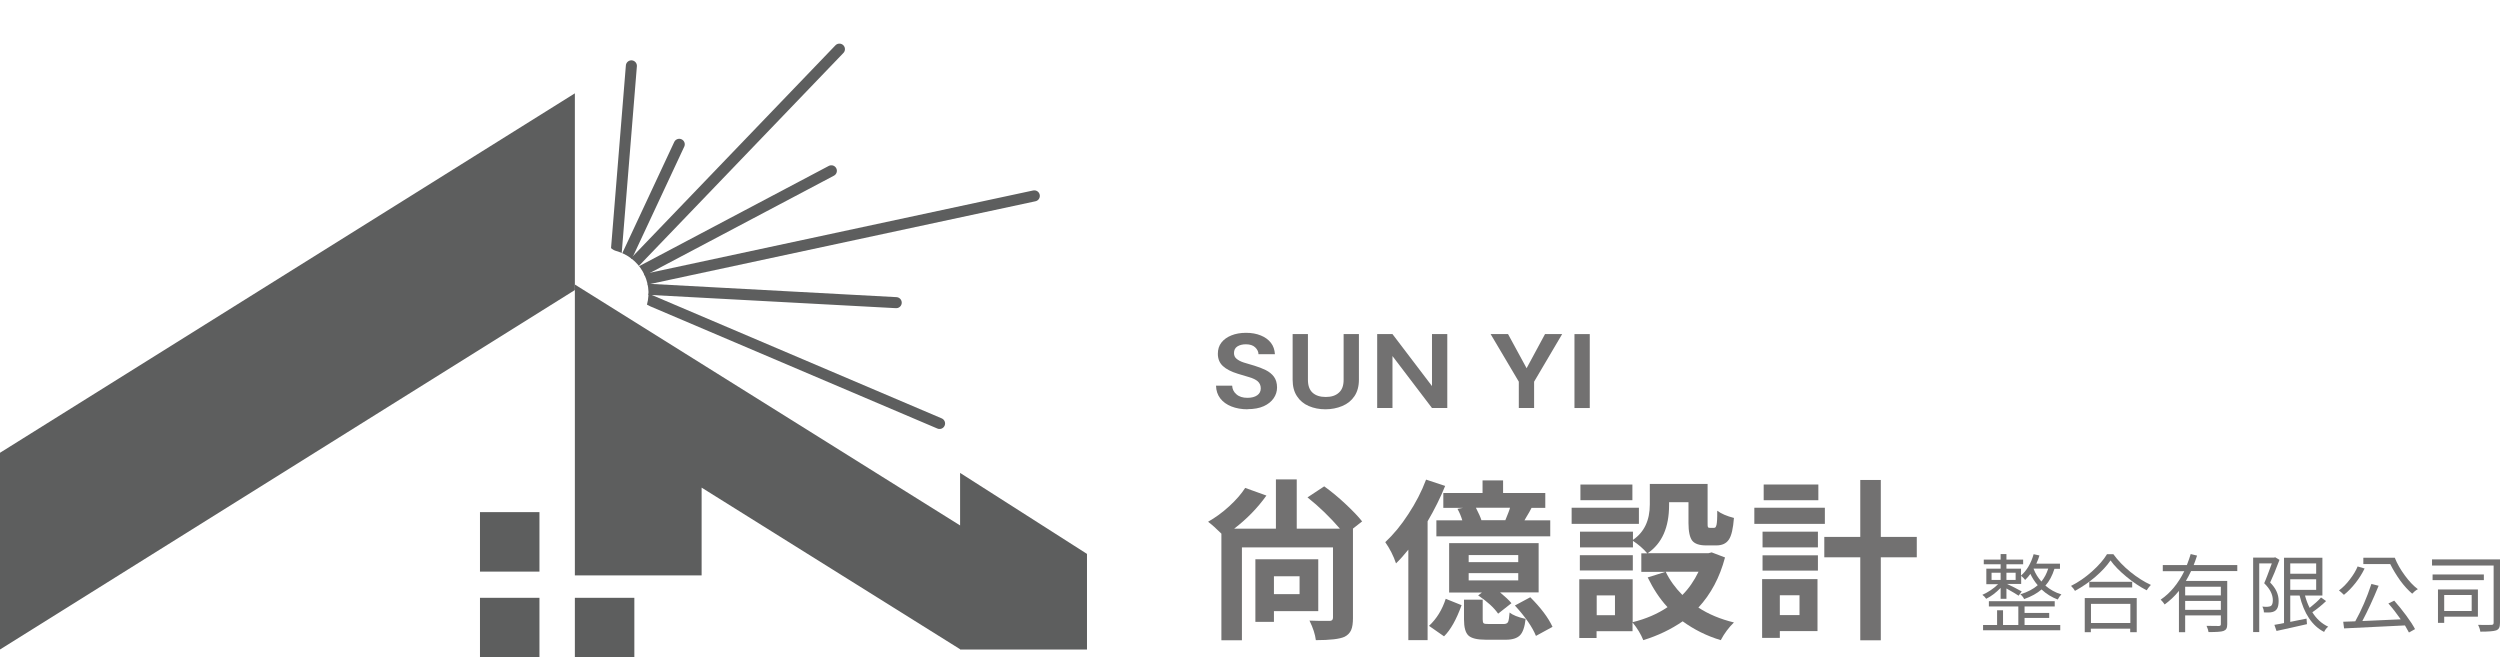 <?xml version="1.0" encoding="UTF-8"?>
<svg id="_圖層_2" data-name="圖層 2" xmlns="http://www.w3.org/2000/svg" xmlns:xlink="http://www.w3.org/1999/xlink" viewBox="0 0 176.52 46.41">
  <defs>
    <style>
      .cls-1 {
        stroke: #5d5e5e;
        stroke-linecap: round;
        stroke-linejoin: round;
        stroke-width: .78px;
      }

      .cls-1, .cls-2 {
        fill: none;
      }

      .cls-3 {
        fill: #5d5e5e;
      }

      .cls-4 {
        fill: #727171;
      }

      .cls-5 {
        clip-path: url(#clippath);
      }
    </style>
    <clipPath id="clippath">
      <path class="cls-2" d="M45.68,21.51c.45-1.65-.53-3.34-2.18-3.79-1.65-.45-1.03-5.91-1.47-4.26V0l19.96.5s19.11,11.32,19.01,11.45-6.58,14.28-6.58,14.28l-8.07,5.81-20.67-10.53Z"/>
    </clipPath>
  </defs>
  <g id="_圖層_1-2" data-name="圖層 1">
    <g>
      <g>
        <path class="cls-4" d="M141.26,42.28v-.77c-.33.34-.67.6-1.02.77-.07-.11-.16-.2-.27-.28.18-.08.37-.18.58-.32s.38-.28.53-.43h-.83v-1.1h1.01v-.31h-1.19v-.33h1.19v-.39h.41v.39h1.18v.33h-1.18v.31h1.03v.49c.41-.36.71-.87.89-1.51l.41.09c-.05.17-.12.37-.22.58h1.67v.36h-.39c-.15.48-.36.88-.64,1.19.33.28.7.49,1.13.62-.09.09-.18.21-.26.36-.42-.16-.8-.39-1.14-.71-.31.27-.72.5-1.23.68-.06-.13-.15-.24-.27-.34.51-.15.92-.37,1.23-.64-.21-.24-.38-.5-.52-.8-.1.14-.22.29-.37.43-.07-.1-.17-.2-.28-.29v.57h-1c.36.17.71.34,1.04.53l-.22.3c-.17-.11-.46-.29-.86-.51v.73h-.41ZM142.95,43.63v.5h2.52v.37h-5.45v-.37h.99v-1.04h.42v1.04h1.08v-1.31h-2.08v-.37h4.65v.37h-2.13v.46h1.74v.35h-1.74ZM140.62,40.44v.51h.64v-.51h-.64ZM142.32,40.44h-.65v.51h.65v-.51ZM144.62,40.15h-1.03v.02c.13.34.32.64.55.89.21-.26.37-.56.48-.91Z"/>
        <path class="cls-4" d="M148.76,39.13h.46c.32.44.72.86,1.2,1.25.48.39.97.7,1.45.92-.1.1-.2.23-.3.38-.48-.25-.96-.57-1.43-.96s-.85-.77-1.12-1.15c-.25.37-.61.76-1.06,1.15s-.94.72-1.45,1c-.07-.12-.16-.24-.28-.35.52-.26,1.01-.6,1.47-1.01.47-.42.82-.82,1.06-1.21ZM147.2,44.64v-2.41h3.67v2.41h-.46v-.25h-2.78v.25h-.44ZM147.52,41.08h3.03v.4h-3.03v-.4ZM150.42,42.64h-2.78v1.35h2.78v-1.35Z"/>
        <path class="cls-4" d="M157.96,40.32h-3.25c-.12.26-.25.49-.37.7h2.92v3.06c0,.14-.02.24-.06.31-.04.07-.1.12-.2.16-.16.06-.51.08-1.06.08-.02-.12-.06-.27-.14-.44.18,0,.47.01.87.01.09,0,.14-.04.14-.12v-.63h-2.52v1.19h-.44v-2.92c-.31.39-.65.7-1.01.96-.07-.12-.17-.23-.28-.34.68-.46,1.23-1.13,1.67-2.01h-1.52v-.43h1.7c.12-.31.21-.57.27-.78l.45.11c-.09.27-.17.5-.24.67h3.08v.43ZM156.81,42.04v-.61h-2.52v.61h2.52ZM154.29,43.06h2.52v-.63h-2.52v.63Z"/>
        <path class="cls-4" d="M160.65,39.35l.3.18c-.25.67-.47,1.2-.66,1.6.4.4.6.83.6,1.3,0,.26-.04.45-.13.58s-.24.21-.46.23c-.09.01-.24.01-.45,0,0-.16-.05-.3-.11-.41.28.03.48.02.6-.04.09-.06.14-.2.14-.41,0-.4-.2-.8-.61-1.2.13-.28.3-.75.54-1.4h-.89v4.85h-.43v-5.26h1.48l.07-.02ZM163.89,42.19l.35.25c-.29.28-.62.55-.97.79.29.47.67.81,1.12,1.02-.12.09-.22.22-.29.37-.84-.43-1.42-1.29-1.73-2.57h-.66v1.86c.13-.03.33-.07.59-.12.26-.05.45-.09.56-.11l.03.39c-.27.06-.65.15-1.15.26s-.83.18-1,.22l-.15-.43c.07-.01.18-.03.33-.06.15-.03.27-.05.35-.07v-4.61h2.71v2.67h-1.23c.09.33.2.62.33.87.35-.28.62-.52.8-.73ZM163.54,39.78h-1.83v.73h1.83v-.73ZM161.71,40.9v.75h1.83v-.75h-1.83Z"/>
        <path class="cls-4" d="M166.48,40l.48.14c-.17.35-.38.69-.64,1.02s-.53.61-.82.84c-.14-.14-.26-.24-.35-.31.27-.2.53-.46.77-.78.24-.31.43-.62.55-.92ZM168.64,42.61l.41-.2c.28.32.56.66.84,1.04s.49.7.63.97l-.43.24c-.05-.1-.15-.27-.28-.5-2.22.11-3.66.18-4.3.21l-.06-.47c.12,0,.41-.01.85-.03.44-.79.82-1.67,1.14-2.64l.51.13c-.4.98-.79,1.81-1.15,2.49.1,0,1.01-.04,2.71-.12-.28-.4-.57-.78-.88-1.13ZM166.88,39.38h2.21c.17.43.41.84.71,1.25.3.41.6.73.92.97-.15.08-.28.19-.4.32-.28-.24-.56-.54-.84-.92-.27-.38-.51-.77-.71-1.17h-1.9v-.44Z"/>
        <path class="cls-4" d="M176.52,39.5v4.47c0,.16-.02.28-.06.36-.04.08-.11.14-.21.18-.17.06-.54.09-1.12.09-.02-.17-.08-.33-.16-.48.46.01.78.01.96,0,.05,0,.09-.02.11-.04.02-.02.03-.06.03-.12v-4.03h-4.35v-.43h4.8ZM175.38,40.56v.4h-3.62v-.4h3.62ZM174.96,43.54h-2.38v.44h-.44v-2.36h2.82v1.92ZM174.52,42.01h-1.94v1.13h1.94v-1.13Z"/>
      </g>
      <g>
        <path class="cls-4" d="M96.17,36.82l-.65.51h.01v6.31c0,.36-.04.65-.13.85s-.24.36-.46.47c-.34.16-1.02.24-2.03.24-.05-.41-.2-.87-.45-1.38.38.02.86.02,1.43.02.15,0,.23-.08.23-.23v-4.96h-6.43v6.56h-1.45v-7.53c-.35-.35-.66-.63-.94-.84.51-.29,1.01-.65,1.5-1.1.49-.45.86-.88,1.12-1.29l1.5.54c-.63.88-1.39,1.66-2.28,2.34h2.95v-3.48h1.47v3.48h3.05c-.71-.82-1.47-1.56-2.29-2.21l1.18-.78c.5.36,1,.77,1.5,1.24.5.47.9.88,1.19,1.25ZM93.09,43.15h-3.14v.76h-1.31v-4.42h4.44v3.66ZM91.76,40.69h-1.81v1.26h1.81v-1.26Z"/>
        <path class="cls-4" d="M100.71,33.87l1.33.44c-.33.82-.75,1.66-1.24,2.5v8.39h-1.36v-6.39c-.29.36-.57.68-.87.97-.18-.54-.44-1.04-.76-1.5.57-.53,1.12-1.19,1.63-1.98.52-.79.94-1.6,1.25-2.43ZM101.96,44.93l-1.06-.74c.54-.5.93-1.14,1.18-1.91l1.12.45c-.37,1.02-.78,1.75-1.24,2.2ZM101.9,34.81h2.78v-.89h1.45v.89h2.98v1.05h-.97c-.05.1-.1.19-.16.3-.06.1-.12.21-.19.32s-.12.2-.15.26h1.82v1.13h-8.04v-1.13h1.83c-.08-.27-.19-.54-.34-.81l.39-.07h-1.39v-1.05ZM108.64,38.34v3.49h-2.72c.36.3.63.55.8.76l-.94.74c-.29-.42-.76-.85-1.41-1.29l.26-.2h-2.31v-3.49h6.32ZM105.11,44.06h1.07c.15,0,.25-.05.3-.14.05-.1.08-.32.11-.67.21.17.58.33,1.13.45-.06.57-.2.96-.4,1.16s-.53.31-.99.31h-1.41c-.62,0-1.03-.1-1.24-.3-.21-.2-.31-.58-.31-1.13v-1.4h1.32v1.39c0,.15.02.24.07.28.05.04.17.05.36.05ZM107.2,39.69v-.5h-3.5v.5h3.5ZM107.2,40.98v-.51h-3.5v.51h3.5ZM104.6,36.73h1.69c.17-.42.29-.71.33-.88h-2.41c.2.39.33.68.39.88ZM106.97,42.75l1.08-.58c.74.74,1.27,1.44,1.57,2.09l-1.17.64c-.25-.62-.74-1.33-1.49-2.15Z"/>
        <path class="cls-4" d="M115.72,35.85v1.14h-4.75v-1.14h4.75ZM120.85,39l.95.36c-.37,1.41-1,2.59-1.88,3.54.72.47,1.56.82,2.51,1.05-.36.35-.67.76-.93,1.25-1-.3-1.89-.75-2.69-1.33-.81.56-1.74,1.01-2.78,1.33-.17-.42-.42-.84-.76-1.25v.62h-2.54v.48h-1.22v-4.15h3.77v3.03c.93-.23,1.75-.58,2.46-1.06-.55-.59-1.01-1.3-1.4-2.1l1.25-.39h-1.7v-1.31h.42c-.29-.34-.63-.63-1.01-.88v.46h-3.74v-1.11h3.74v.58c.79-.54,1.19-1.37,1.19-2.5v-1.45h4.08v2.73c0,.17,0,.27.02.31.02.04.06.06.13.06h.31s.07-.01.1-.04c.02-.03.04-.08.07-.17.02-.09.03-.21.04-.36s.01-.37.01-.64c.28.21.67.38,1.18.51-.06.75-.17,1.25-.36,1.53s-.48.41-.89.41h-.71c-.48,0-.81-.11-.99-.34-.17-.23-.26-.64-.26-1.24v-1.47h-1.37v.2c0,1.58-.5,2.71-1.51,3.4h4.29l.24-.06ZM115.29,39.2v1.08h-3.74v-1.08h3.74ZM115.26,34.21v1.11h-3.67v-1.11h3.67ZM114.03,43.44v-1.4h-1.29v1.4h1.29ZM119.93,40.37h-2.32c.29.6.69,1.15,1.18,1.64.45-.45.83-1,1.14-1.64Z"/>
        <path class="cls-4" d="M128.85,35.85v1.14h-4.98v-1.14h4.98ZM128.33,40.89v3.67h-2.66v.48h-1.25v-4.15h3.91ZM124.45,38.65v-1.11h3.91v1.11h-3.91ZM124.45,40.29v-1.08h3.91v1.08h-3.91ZM128.39,34.21v1.11h-3.86v-1.11h3.86ZM127.06,42.03h-1.39v1.4h1.39v-1.4ZM135.34,37.91v1.44h-2.54v5.86h-1.45v-5.86h-2.54v-1.44h2.54v-4.02h1.45v4.02h2.54Z"/>
      </g>
    </g>
    <g>
      <path class="cls-4" d="M88.1,28.9c-.44,0-.82-.07-1.15-.2-.33-.13-.6-.32-.79-.57-.19-.25-.29-.54-.3-.9h1.14c.01.24.11.45.3.61.19.17.45.25.78.25.29,0,.52-.06.69-.18.17-.12.25-.28.25-.49s-.08-.38-.22-.5c-.15-.12-.35-.22-.6-.29-.25-.07-.51-.15-.8-.24-.46-.14-.81-.32-1.05-.54-.24-.22-.36-.51-.36-.87,0-.31.08-.57.25-.79.17-.22.41-.39.71-.51.3-.12.64-.18,1.03-.18s.74.06,1.05.19c.3.12.54.3.71.52.17.22.26.49.28.8h-1.16c0-.18-.09-.35-.24-.49s-.37-.21-.65-.21c-.24,0-.44.05-.6.15s-.24.26-.24.47c0,.17.06.31.19.41.12.1.29.19.51.26s.46.14.74.22c.29.09.56.19.8.31.24.12.44.28.58.47s.22.45.22.76c0,.27-.08.53-.24.76s-.39.42-.7.56c-.31.14-.69.21-1.14.21Z"/>
      <path class="cls-4" d="M93.59,28.9c-.44,0-.83-.08-1.18-.23-.35-.15-.63-.38-.83-.69-.21-.31-.31-.7-.31-1.17v-3.22h1.08v3.23c0,.41.11.71.33.91.22.2.53.3.93.3s.7-.1.92-.3c.23-.2.34-.5.34-.91v-3.23h1.08v3.22c0,.47-.11.86-.32,1.17-.21.31-.5.54-.86.69-.36.15-.76.23-1.19.23Z"/>
      <path class="cls-4" d="M97.24,28.81v-5.22h1.08l2.79,3.67v-3.67h1.08v5.22h-1.08l-2.79-3.67v3.67h-1.08Z"/>
      <path class="cls-4" d="M107.24,28.81v-1.86l-1.99-3.36h1.23l1.31,2.41,1.3-2.41h1.21l-1.98,3.36v1.86h-1.08Z"/>
      <path class="cls-4" d="M111.17,28.81v-5.22h1.08v5.22h-1.08Z"/>
    </g>
    <g>
      <rect class="cls-3" x="33.89" y="36.16" width="4.2" height="4.2"/>
      <rect class="cls-3" x="33.89" y="42.21" width="4.2" height="4.2"/>
      <rect class="cls-3" x="40.59" y="42.21" width="4.2" height="4.2"/>
      <g class="cls-5">
        <g>
          <line class="cls-1" x1="59.27" y1="3.47" x2="42.99" y2="20.42"/>
          <line class="cls-1" x1="47.96" y1="10.19" x2="42.99" y2="20.83"/>
          <line class="cls-1" x1="44.58" y1="4.65" x2="43.31" y2="20.29"/>
          <line class="cls-1" x1="58.7" y1="12.06" x2="42.09" y2="20.84"/>
          <line class="cls-1" x1="73.03" y1="13.83" x2="42.01" y2="20.49"/>
          <line class="cls-1" x1="63.28" y1="21.37" x2="42.67" y2="20.26"/>
          <line class="cls-1" x1="66.34" y1="29.9" x2="43.88" y2="20.34"/>
        </g>
      </g>
      <polygon class="cls-3" points="0 45.86 40.59 20.48 40.59 6.59 0 31.97 0 45.86"/>
      <polygon class="cls-3" points="67.79 33.39 67.79 37.1 40.59 20.09 40.59 28.84 40.59 28.84 40.59 40.63 49.54 40.63 49.54 34.43 67.79 45.84 67.79 45.86 76.75 45.86 76.75 39.11 67.79 33.39"/>
    </g>
  </g>
</svg>
